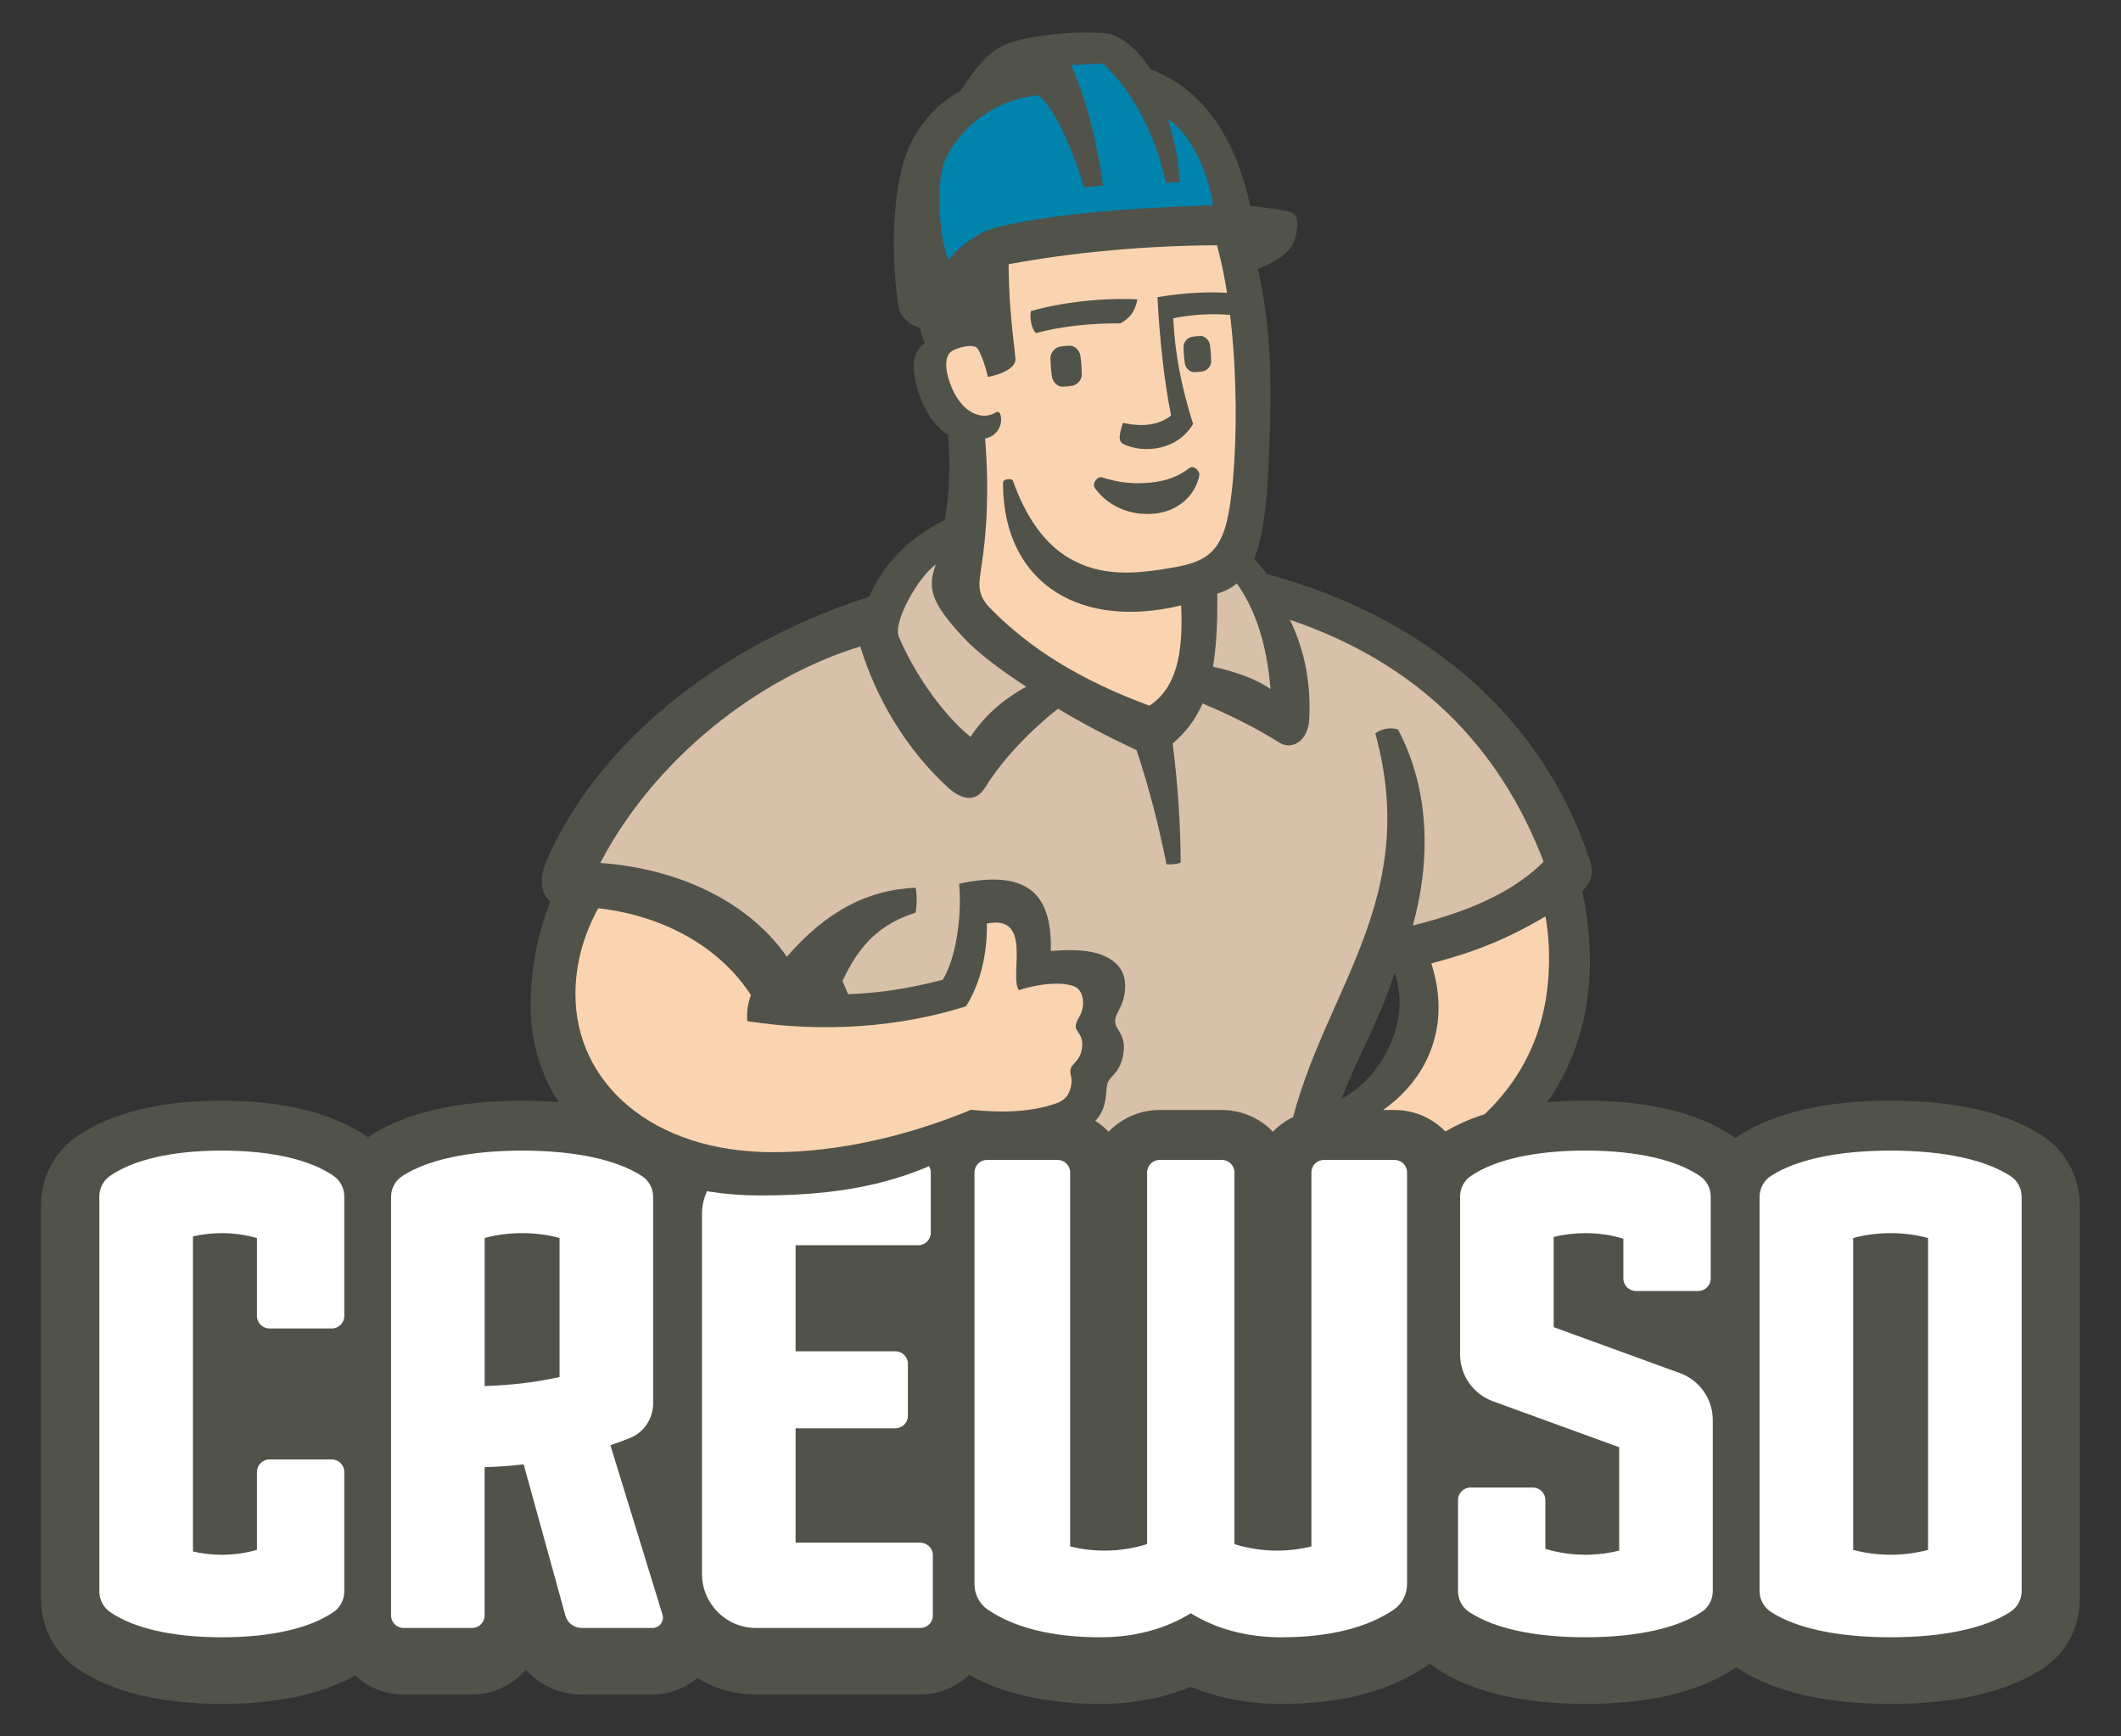 <?xml version="1.0" encoding="UTF-8"?> <svg xmlns="http://www.w3.org/2000/svg" id="Logo_Primary" data-name="Logo Primary" viewBox="0 0 913.34 747.62"><rect x="0" y="0" width="913.34" height="747.62" fill="#333333" stroke="none"/><defs><style> .cls-1 { fill: #fad4b0; } .cls-2 { fill: #0083ad; } .cls-3 { fill: #fff; } .cls-4 { fill: #d9c0a8; } .cls-5 { fill: #1a8096; } .cls-6 { fill: #51534a; } </style></defs><path class="cls-6" d="M879.29,488.86c-15.28-9.88-37.19-14.91-65.12-14.95h-.04c-27.97,.04-51.1,5.14-66.85,16.11-15.08-10.82-37.46-16.09-64.54-16.11-6.23,0-11.39,.26-16.44,.72,0,0,0,0,0-.01,15.9-23.03,22.02-51.56,16.13-85.33-.32-1.86-.71-3.69-1.12-5.51,4.34-4.27,4.91-8.4,3.33-13.23-19.64-60.01-68.39-104.27-139.01-123.35-1.8-2.34-3.67-4.54-5.6-6.64,5.02-12.21,6.28-32,6.96-61.97,.56-24.86-1.08-43.91-5.31-62.87,4.85-1.6,10.74-4.94,13.74-8.55,3.15-3.77,4.19-12.56,2.3-14.45-1.8-1.8-2.63-2.07-19.37-4.09-6.03-28.34-19.77-50.06-42.94-58.86-5.74-8.84-12.19-13.54-17.23-15.12-2.27-.71-18.98-1.56-35.83,1.83-13.08,2.63-18.1,6.45-28.89,22.84-9.76,5.05-17.64,13.96-22.39,24.88-5.26,12.11-8.48,38.7-4.16,68.01,.59,3.97,5.25,8.24,9.17,8.88,.67,2.5,1.37,4.75,2.1,6.68-5.62,4.02-6.3,11.15-1.67,23.9,2.45,6.74,7.17,12.87,11.79,15.75,.95,14.17,.52,25.8-1.51,36.5-16.17,7.97-26.75,19.75-32.5,33.01-66.83,21.55-117.09,64.35-138.55,112.74-5.15,11.62-2.08,19.38,7.87,21.42,45.81,9.4,62.34,17,88.6,56.58,3.83,5.78,7.86,5.27,17.2-2.83,6.91,11.08,12.81,21.9,17.64,33.12h-41.48c-12.15,0-23.94,4.66-32.84,12.89-16.2-11.85-39.95-16.88-67.87-16.92h-.08c-27.93,.04-50.87,5.22-66.31,15.75-14.73-10.36-36.26-15.71-62.92-15.75h-.09c-26.66,.05-47.63,5.21-62.33,15.34-9.67,6.67-15.44,17.68-15.44,29.47v170.11c0,11.79,5.77,22.8,15.44,29.47,14.7,10.13,35.67,15.29,62.33,15.34h.08c23.8-.04,43.1-4.16,57.41-12.26,5.62,5.26,13.05,8.23,20.81,8.23h29.55c8.92,0,17.4-4,23.14-10.68,6.07,6.76,14.72,10.68,23.96,10.68h30.58c7.06,0,13.93-2.58,19.27-7.16,7.61,4.69,16.29,7.16,25.3,7.16h70.75c7.87,0,15.38-3.05,21.03-8.45,14.99,8.28,33.95,12.48,56.42,12.48,14.03,0,27.14-2.47,38.98-7.35,11.84,4.88,24.95,7.35,38.98,7.35,25.58,0,47.13-5.31,64.02-17.31,15.68,12,39.51,17.26,66.89,17.31h.08c27.38-.04,49.39-5.05,64.95-15.82,16.25,10.87,38.47,15.77,66.4,15.82h.08c27.93-.04,49.83-5.07,65.12-14.95,10.23-6.61,16.34-17.85,16.34-30.07v-169.68c0-12.22-6.11-23.46-16.34-30.07Zm-278.74-69.86c7.37,20.72-5.69,45.32-22.83,54.01,7.3-18.98,15.73-32.29,22.83-54.01Z"></path><path class="cls-3" d="M865.68,506.34c-10.85-7.01-28.52-10.9-51.55-10.93-23.03,.04-40.7,3.92-51.55,10.93-3.05,1.97-4.88,5.37-4.88,9.01v169.68c0,3.63,1.82,7.04,4.88,9.01,10.85,7.01,28.52,10.9,51.55,10.93,23.03-.04,40.7-3.92,51.55-10.93,3.05-1.97,4.88-5.37,4.88-9.01v-169.68c0-3.63-1.82-7.04-4.88-9.01Zm-35.43,161c-4.93,1.33-10.48,2.1-16.12,2.1s-11.19-.77-16.12-2.1v-134.29c4.93-1.33,10.48-2.1,16.12-2.1s11.19,.77,16.12,2.1v134.29Zm-567.38-45.07c2.87-.97,5.68-2.01,8.44-3.12,6.04-2.44,9.95-8.37,9.95-14.89v-88.9c0-3.63-1.82-7.04-4.88-9.01-10.85-7.01-28.52-10.9-51.55-10.93-23.03,.04-40.7,3.92-51.55,10.93-3.05,1.97-4.88,5.37-4.88,9.01v180.22c0,2.97,2.41,5.37,5.37,5.37h29.55c2.97,0,5.37-2.41,5.37-5.37v-63.85c5.69-.18,11.3-.59,16.81-1.22l18,65.18c.86,3.11,3.68,5.26,6.91,5.26h30.58c3.01,0,5.17-2.92,4.28-5.79l-22.42-72.88Zm-21.92-29.35c-10.06,2.25-20.86,3.52-32.24,3.88v-63.76c4.93-1.33,10.48-2.1,16.12-2.1s11.19,.77,16.12,2.1v59.88Zm155.39,71.31h-53.74v-49.26h42.99c2.97,0,5.37-2.41,5.37-5.37v-22.39c0-2.97-2.41-5.37-5.37-5.37h-42.99v-45.68h52.84c2.97,0,5.37-2.41,5.37-5.37v-25.97c0-2.97-2.41-5.37-5.37-5.37h-69.86c-12.86,0-23.29,10.43-23.29,23.29v154.94c0,12.86,10.43,23.29,23.29,23.29h70.75c2.97,0,5.37-2.41,5.37-5.37v-25.97c0-2.97-2.41-5.37-5.37-5.37Zm327.08-73l-54.37-19.79v-38.85c4.26-1.04,8.92-1.64,13.66-1.64,5.76,0,11.4,.88,16.34,2.38v17.16c0,2.97,2.41,5.37,5.37,5.37h26.87c2.97,0,5.37-2.41,5.37-5.37v-35.28c0-3.56-1.74-6.9-4.69-8.89-10.38-7-27.27-10.88-49.27-10.92-22,.04-38.89,3.92-49.27,10.92-2.95,1.99-4.69,5.33-4.69,8.89v67.94c0,9.04,5.65,17.11,14.14,20.2l54.37,19.79v44.49c-4.51,1.15-9.49,1.81-14.55,1.81-6.09,0-12.07-.95-17.24-2.56v-21.01c0-2.97-2.41-5.37-5.37-5.37h-26.87c-2.97,0-5.37,2.41-5.37,5.37v39.25c0,3.59,1.77,6.95,4.76,8.93,10.55,7,27.72,10.89,50.09,10.92,22.37-.04,39.54-3.92,50.09-10.92,2.99-1.98,4.76-5.35,4.76-8.93v-73.7c0-9.04-5.65-17.11-14.14-20.2ZM143.66,506.32c-10.14-6.99-26.64-10.87-48.14-10.91-21.5,.04-37.99,3.91-48.14,10.91-2.89,2-4.6,5.31-4.6,8.82v170.11c0,3.52,1.7,6.83,4.6,8.82,10.14,6.99,26.64,10.87,48.14,10.91,21.5-.04,37.99-3.91,48.14-10.91,2.89-2,4.6-5.31,4.6-8.82v-51.47c0-2.97-2.41-5.37-5.37-5.37h-26.87c-2.97,0-5.37,2.41-5.37,5.37v33.55c-4.62,1.34-9.83,2.12-15.12,2.12-4.29,0-8.52-.52-12.44-1.42v-135.65c3.91-.91,8.14-1.42,12.44-1.42,5.3,0,10.5,.78,15.12,2.12v33.55c0,2.97,2.41,5.37,5.37,5.37h26.87c2.97,0,5.37-2.41,5.37-5.37v-51.47c0-3.52-1.7-6.83-4.6-8.82Zm456.87-6.88h-30.45c-2.97,0-5.37,2.41-5.37,5.37v161.05c-4.58,1.13-9.63,1.79-14.77,1.79-6.53,0-12.92-1.05-18.37-2.81v-160.03c0-2.97-2.41-5.37-5.37-5.37h-26.87c-2.97,0-5.37,2.41-5.37,5.37v160.03c-5.45,1.76-11.84,2.81-18.37,2.81-5.14,0-10.19-.66-14.77-1.79v-161.05c0-2.97-2.41-5.37-5.37-5.37h-30.45c-2.97,0-5.37,2.41-5.37,5.37v177.29c0,4.42,2.17,8.57,5.85,11.06,10.84,7.34,26.89,11.81,48.31,11.81,15.02,0,28.19-3.66,38.98-10.35,10.79,6.69,23.96,10.35,38.98,10.35,21.42,0,37.47-4.47,48.31-11.81,3.68-2.49,5.85-6.65,5.85-11.06v-177.29c0-2.97-2.41-5.37-5.37-5.37Z"></path><g><path class="cls-5" d="M409.04,102.88c.02,.11,.06,.26,.06,.26,.02,.09,.09,.39,0-.03-.01-.08-.04-.15-.06-.23Z"></path><path class="cls-2" d="M522.38,88.31c-2.14-14.29-9.42-30.38-19.51-37.12,3.46,11.35,4.74,19.03,4.99,27.3l-5.79,.17c-4.74-20.93-13.91-38.76-27.04-51.29l-13.86,.63c6.24,13.3,11.64,34.46,13.75,51.85l-8.13,.88c-5.58-19.09-13.9-35.69-19.73-39.71-20.2,2.03-34.15,15.13-39.92,27.57-4.3,9.26-2.94,33.28,1.31,43.35,4.94-6.39,13.44-12.36,21.12-14.16,20.76-4.87,47.4-7.84,92.81-9.47Z"></path><path class="cls-4" d="M547.11,296.68c-1.61-19.37-6.51-34.27-14.51-45.45-2.38,1.97-5.16,3.4-8.43,4.34,.19,12.79-.41,23.05-1.84,31.49,9.78,2.16,18.68,5.34,24.78,9.62Zm117.61,74.37c-18.93-49.41-53.82-85.36-109.24-104.17,6.63,13.76,9.04,27.96,8.32,42.69-.47,9.65-7.55,13.56-12.91,10.16-9.26-5.86-21.07-11.85-33.05-16.83-3.1,7.12-7.36,12.51-12.87,17.24,2.34,18.23,3.43,36.69,3.43,51.3-1.49,.58-3.82,.85-6.07,.72h0c-3.47-17.2-7.63-33.36-12.91-49.16-12.04-5.64-23.28-11.49-33.82-17.86-12.29,9.71-23.98,21.97-31.47,34.08-4.49,7.25-11.28,4.12-15.91-.13-17.93-16.45-30.85-38.12-37.78-60.75-44.31,13.69-88.49,48.39-111.96,93.23,37.3,2.7,65.56,19.01,80.34,40.37,17.16-19.64,34.62-28.79,55.48-29.72,.51,2.1,.64,6.39,0,10.75-14.93,4.69-24.09,13.43-31.51,29.41,7.3,16.79,15.2,37.47,21.4,55.55h11.24c5.21,0,10.27,1.32,14.78,3.83,4.51-2.51,9.57-3.83,14.78-3.83h30.45c8.32,0,16.24,3.43,21.94,9.36,5.7-5.92,13.62-9.36,21.94-9.36h26.87c8.32,0,16.24,3.43,21.94,9.36,2.53-2.62,5.49-4.76,8.72-6.32,14.56-55.54,54.75-94.91,35.39-165.12,2.55-2.16,6.82-2.78,9.79-1.73,13.55,25.72,14.22,55.88,6.36,84.37,26.99-6.66,44.52-15.71,56.31-27.44Zm-246.79-53.77c5.52-8.48,13.5-15.89,23.99-21.6-12.07-7.86-21.37-15.08-26.9-21.03-13.99-15.03-15.85-21.22-12.04-31.6-7.24,5.03-18.71,24.67-15.88,31.27,7.65,17.83,20.36,34.58,30.84,42.96Z"></path><path class="cls-6" d="M479.08,413.63c-5.5-3.97-13.59-5.25-26.56-4.16,.44-22.42-7.82-35.77-39.49-28.98,1.3,14.85-1.64,32.7-7.05,41.36-23.09,5.98-40.73,7.41-69.37,5.73-9.83-25.76-49.77-50.19-93.78-52.55-9.05,17.6-14.34,37.53-14.34,57.76,0,46.59,38.5,81.95,98.91,81.95,41.91,0,67.03-7.6,94.24-23.46,18.44,4.85,40.67,1.95,50.6-9.34,5.07-5.76,3.56-12.84,4.84-15.92,1.18-2.85,5.64-4.45,6.73-12.84,1.07-8.29-3.87-9.83-3.62-13.69s3.79-6,4.29-13.64c.35-5.33-1.51-9.42-5.38-12.22Z"></path><g><path class="cls-1" d="M434.31,113.78c.13,13.02,.9,23.02,2.96,40.37,.45,3.78-4.67,6.73-11.89,8.17-.84-4.22-2.75-9.54-4.33-12.14-1.56-2.57-9.83-.47-11.9,1.6-2.23,2.23-2.2,7-.27,12.63,4.81,14.04,14.43,16.75,19.92,13.16,1.04-.68,2.3-.02,2.3,3.21,0,3.65-2.7,7.33-6.91,8.03,1.74,20.96,.94,39.87-1.88,57.19-1.08,6.67-.91,10.78,4.15,15.94,16.91,17.26,38.52,30.83,68.5,41.92,11.65-7.69,14.61-22.33,13.67-43.2-21.42,5.19-39.97,2.96-53.47-5.42-14.57-9.05-23.24-25.27-23.24-47.05,0-1.25,.68-1.64,1.95-1.82,1.09-.15,2.09-.04,2.43,.88,4.88,13.87,13.28,28.03,26.76,34.5,13.86,6.97,28.56,4.99,43.2,2.42,10.82-1.98,17.45-5.23,21.07-16.24,6.09-18.49,7.73-82.91-3.29-122.32-29.49,.12-61.38,2.88-89.73,8.17Z"></path><path class="cls-1" d="M463.22,442.04c0-3.05,2.88-4.67,3.14-9.42,.17-3.22-.76-6.62-3.71-7.88-3.51-1.5-12.24-2.13-23.89,1.6-4.36-6.11,6.27-32.75-13.81-28.68,.28,13.63-3.17,26.64-9.02,35.65-27.8,8.81-60.89,11.57-94.13,6.37-.36-3.54,.19-7.61,1.58-11.21-13.88-21.25-38.2-34.26-65.76-37.4-6.73,12.19-9.83,24.84-9.83,36.97,0,38.18,32.91,68.07,85.12,68.07,29.07,0,59.28-7.49,85.26-18.27,12.78,1.32,25.23,1.2,36.65-2.76,3.8-1.32,5.72-3.79,6.43-7.68s-.76-4.51-.23-7.07,4.25-3.45,4.92-9.22-2.74-6.87-2.74-9.08Z"></path><path class="cls-1" d="M595.58,477.94h4.96c8.34,0,16.15,3.34,21.87,9.27,4.99-2.98,10.63-5.46,16.88-7.44,0,0,.02-.02,.03-.02,18.19-17.46,28.97-40.48,27.61-72.32-.19-4.41-.68-8.7-1.43-12.88-16.38,9.78-30.53,15.38-49.15,20.26,2.11,6.5,3.11,12.96,3.11,19.11,0,17.52-8.57,33.24-23.87,44.02Z"></path></g><g><path class="cls-6" d="M532.91,126.51c-9.72-1.23-22.85-.57-34.49,1.44,.92,18.08,2.97,36.56,5.85,50.95-5.37,4.3-12.55,4.97-20.71,3.18-2.13,6.55-1.84,8.25,.8,9.42,8.11,3.56,22.42,2.71,29.41-8.92-5.17-16.53-7.83-30.42-8.55-45.55,9.29-1.82,17.27-2.11,25.81-1.33,2.14-3.65,1.89-9.2,1.89-9.2Z"></path><path class="cls-6" d="M443.94,133.92c13.7-3.84,31.22-5.8,45.83-5.01-.96,5.05-3.06,8.03-7.34,10.33-12.57-.14-26.43,1.4-36.26,4.19-1.88-1.46-2.93-6.6-2.22-9.5h0Z"></path><path class="cls-6" d="M461.91,166.07c-1.53,.27-3.06,.42-4.57,.42-2-.02-3.99-2.07-4.32-4.12-.42-2.89-.66-5.74-.65-8.53,.03-1.97,1.89-4.15,3.92-4.56,1.53-.27,3.06-.42,4.57-.42,2,.02,3.99,2.07,4.33,4.12,.42,2.89,.66,5.74,.65,8.53-.03,1.97-1.89,4.15-3.92,4.56Z"></path><path class="cls-6" d="M515.12,201.89c-1.11-1.01-2.27-.9-2.96-.36-4.44,3.49-9.87,5.6-16.79,6.27-7.59,.74-13.95-.07-20.6-2.2-.93-.3-1.88-.2-2.96,1.25-.93,1.24-.97,2.51-.15,3.6,6.58,8.7,16.84,11.76,26.11,10.64,8.77-1.05,16.37-6.78,18.52-15.66,.34-1.41,.23-2.27-1.15-3.53Z"></path><path class="cls-6" d="M518.09,159.87c-1.35,.24-2.7,.37-4.03,.37-1.76-.02-3.52-1.83-3.82-3.64-.37-2.55-.58-5.06-.57-7.52,.02-1.74,1.67-3.66,3.46-4.03,1.35-.24,2.7-.37,4.03-.37,1.76,.02,3.52,1.83,3.82,3.64,.37,2.55,.58,5.06,.57,7.53-.02,1.74-1.67,3.66-3.46,4.03Z"></path></g></g></svg> 